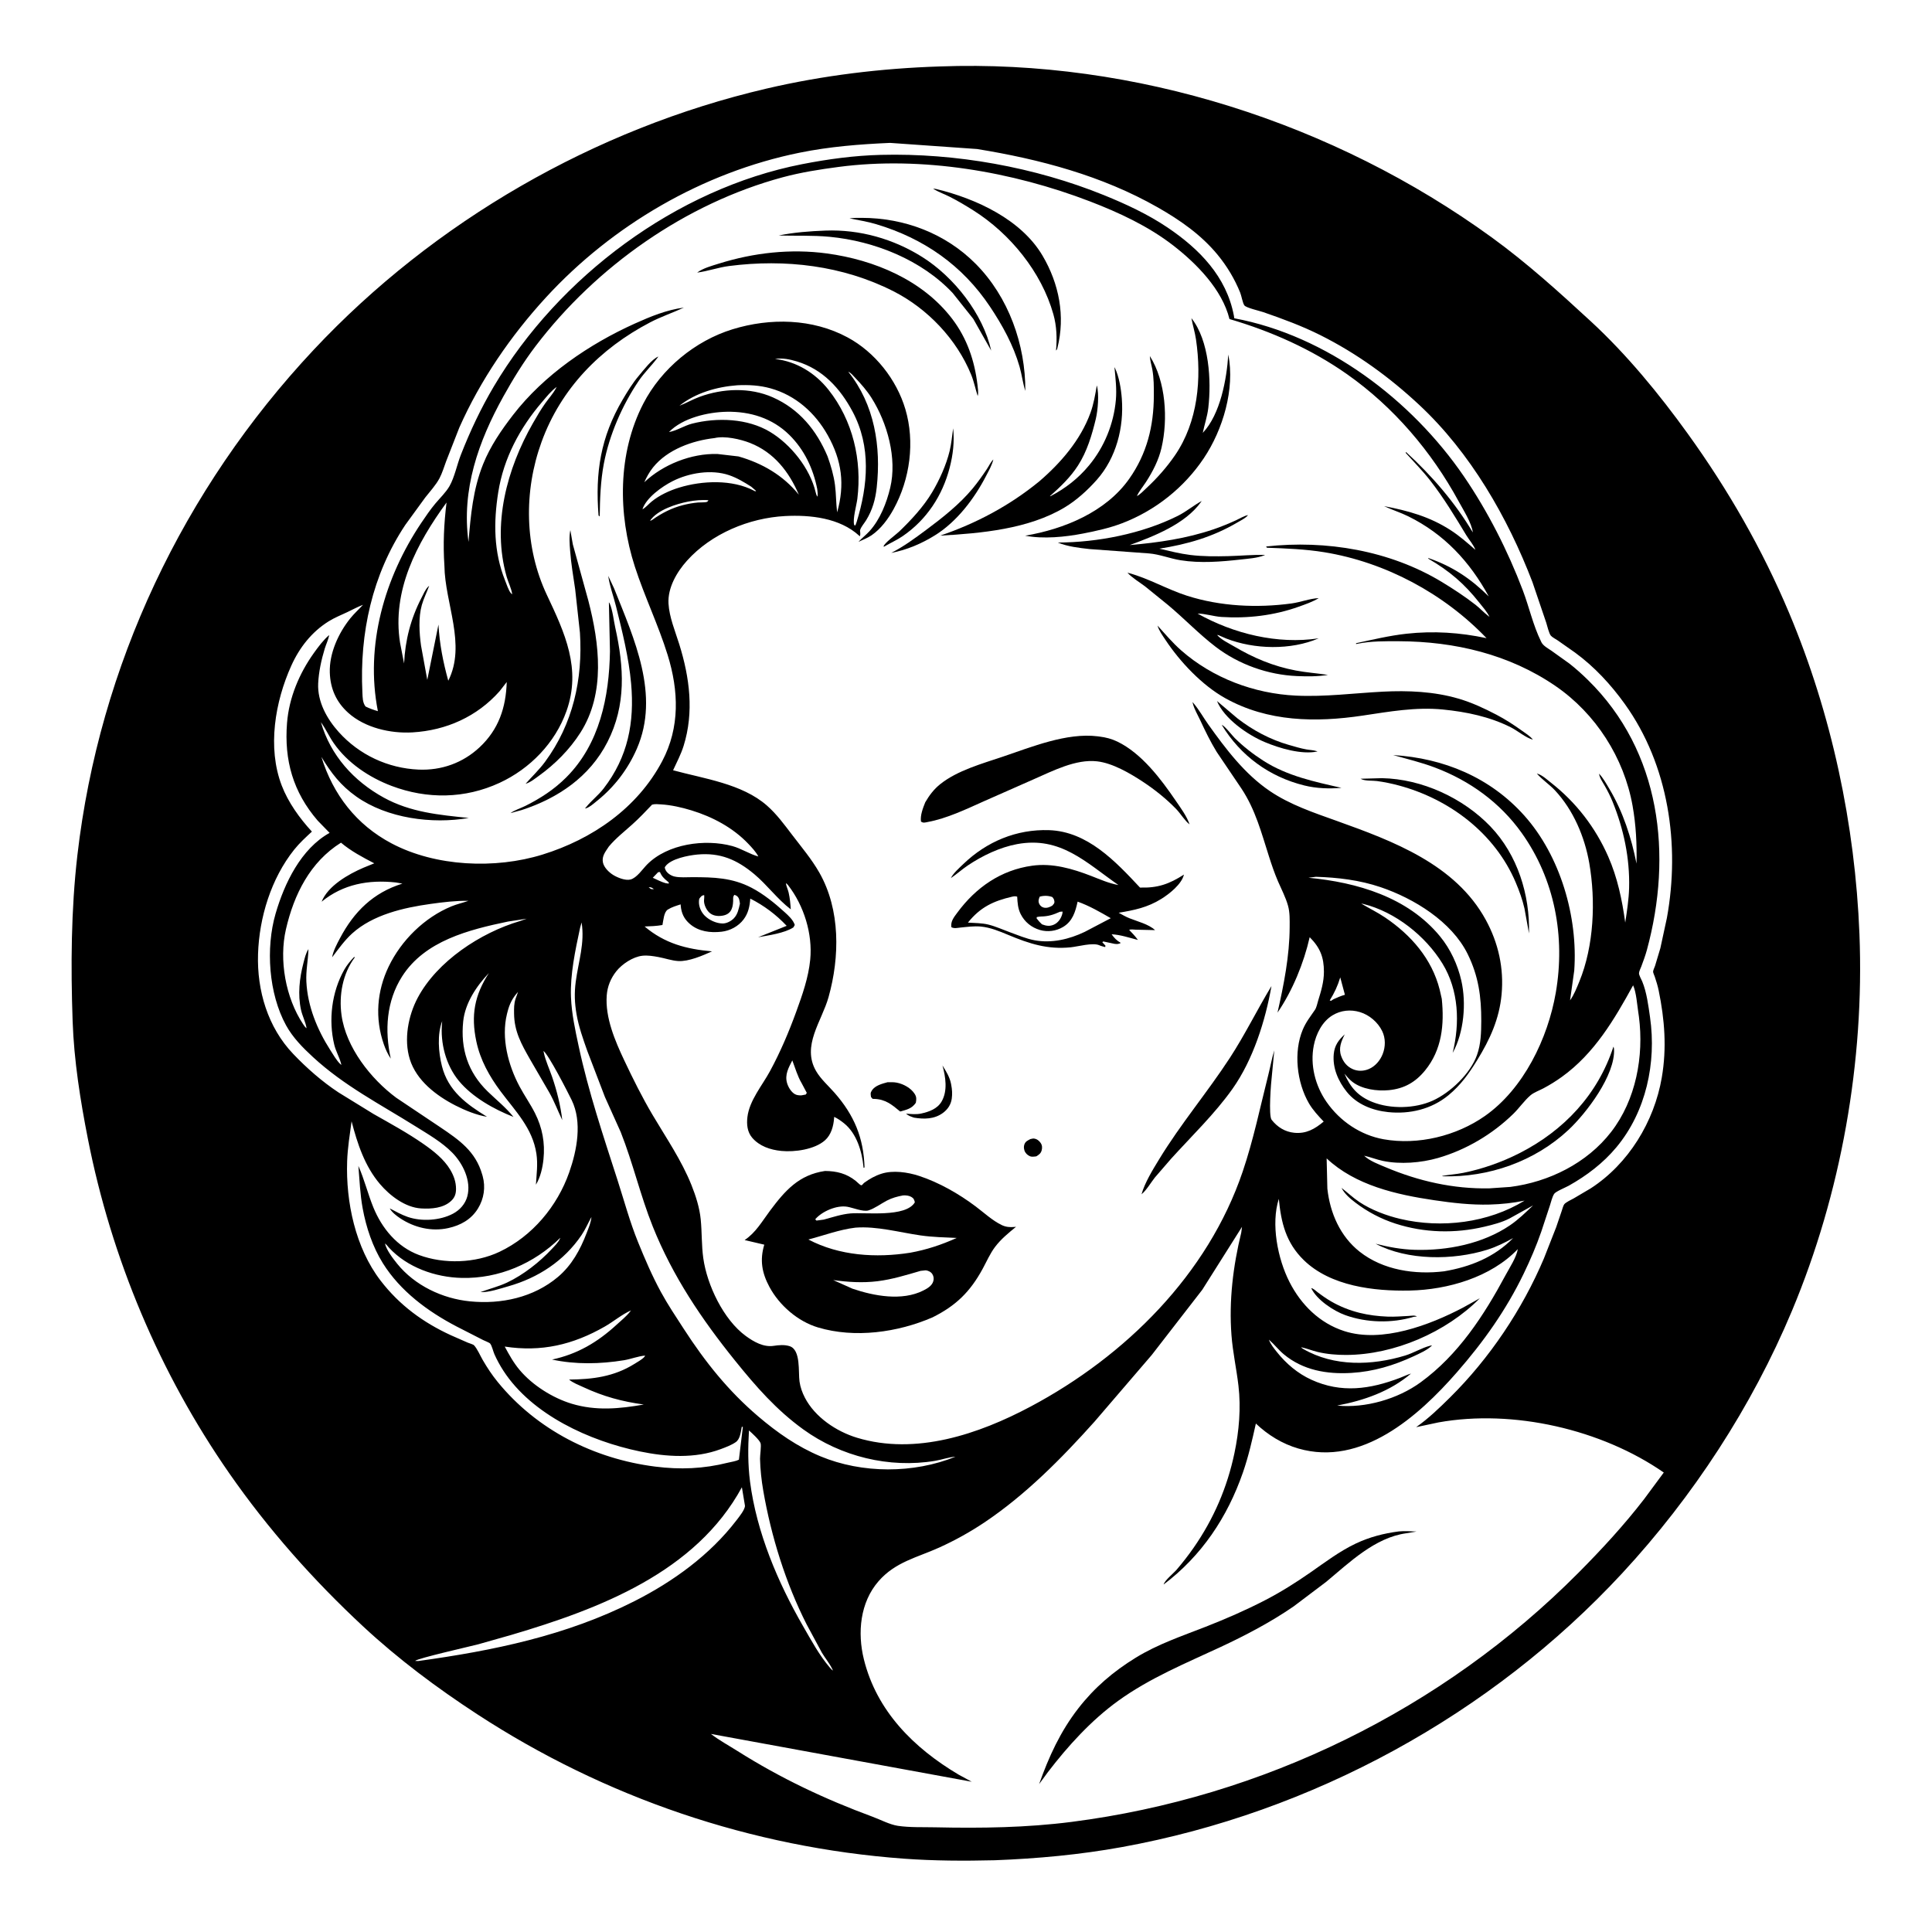 <svg version="1.1" xmlns="http://www.w3.org/2000/svg" style="display: block;" viewBox="0 0 2048 2048" width="1024" height="1024">
<path transform="translate(0,0)" fill="rgb(255,255,255)" d="M 0 0 L 0 2048 L 2048 2048 L 2048 0 L 0 0 z"/>
<path transform="translate(0,0)" fill="rgb(0,0,0)" d="M 1054.39 1971.94 C 1022.42 1972.71 990.08 1972.61 958.162 1970.27 C 796.594 1958.41 641.395 1905.57 505.873 1817.16 C 463.453 1789.49 422.08 1758.61 384.957 1724.09 C 332.189 1675.02 284.149 1620.89 242.977 1561.66 C 169.157 1455.48 118.089 1333.97 93.159 1207.18 C 85.116 1166.28 78.452 1124.27 76.993 1082.56 C 74.952 1024.19 75.32 964.505 82.039 906.5 C 105.316 705.525 194.261 518.361 332.359 370.975 C 460.054 234.691 630.499 136.409 812.323 93.958 C 872.479 79.913 934.212 72.443 995.892 70.45 C 1203.12 62.69 1414.09 130.209 1581.56 251.847 C 1618.63 278.769 1652.6 309.53 1686.24 340.548 C 1724.34 375.684 1758.79 417.659 1789.07 459.68 C 1831.89 519.092 1868.08 582.103 1896.52 649.683 C 1941.57 756.73 1966.53 874.211 1971.09 990.186 C 1976.4 1125.24 1951.78 1264.76 1899.57 1389.48 C 1857.01 1491.17 1794.62 1586.65 1719.8 1667.48 C 1580.51 1817.97 1390.86 1921.34 1189.26 1957.98 C 1144.84 1966.05 1099.47 1970.23 1054.39 1971.94 z M 724.96 326.083 C 713.103 331.545 700.703 335.692 689.106 341.758 C 636.152 369.456 594.639 411.859 574.052 468.5 C 555.056 520.767 555.86 580.124 579.745 630.72 C 598.771 671.021 616.429 708.885 600.5 753.746 C 588.496 787.553 561.818 814.923 529.583 829.839 C 492.871 846.826 452.704 847.336 415.05 833.084 C 391.346 824.112 368.414 808.793 353.811 787.817 C 348.831 780.665 345.334 772.551 340.168 765.56 C 350.324 800.725 374.971 828.004 406.824 845.513 C 435.165 861.093 465.513 863.846 496.937 867.071 C 458.066 873.795 410.398 867.566 377.665 844.356 C 361.052 832.577 351.094 819.545 340.675 802.322 C 353.071 842.352 377.819 874.307 415 893.994 C 461.766 918.756 524.908 921.41 575.042 905.895 C 627.869 889.546 675.631 856.656 701.959 806.859 C 720.904 771.028 719.467 732.2 707.765 694.395 C 697.943 662.66 683.229 632.322 672.977 600.67 C 654.939 544.974 654.669 480.54 681.957 427.783 C 701.045 390.88 736.798 361.283 776.5 349.056 C 816.412 336.765 861.241 337.584 898.504 357.669 C 927.47 373.281 950.373 402.254 959.729 433.765 C 970.025 468.44 964.664 507.973 947.3 539.611 C 941.579 550.036 933.815 560.619 923.883 567.436 C 919.784 570.25 914.573 572.23 910.061 574.34 C 913.701 570.304 918.054 567.066 921.702 563.059 C 932.914 550.744 939.842 533.053 943.665 517.045 C 951.112 485.865 940.645 448.388 923.861 421.815 C 918.874 413.919 912.844 407.092 906.426 400.356 C 904.226 398.047 902.144 395.305 899.162 394.045 L 898 393 L 897.005 392.173 L 898 393 L 899.162 394.045 C 927.115 428.836 934.104 473.449 929.346 516.767 C 927.944 529.533 924.856 540.558 918.098 551.549 C 916.359 554.377 912.838 558.493 911.881 561.5 C 911.203 563.63 912.714 565.359 911.426 568.5 L 910.781 567.891 C 890.18 548.98 858.892 545.624 832.172 547.038 C 794.086 549.054 754.027 565.709 728.301 594.284 C 717.42 606.369 707.709 623.058 708.637 639.755 C 709.44 654.194 715.796 669.3 720.072 683 C 731.06 718.214 735.846 754.937 724.625 790.754 C 721.785 799.819 717.432 807.926 713.5 816.51 C 746.277 825.463 786.566 830.743 812.966 853.914 C 823.372 863.048 831.394 874.107 839.74 885.034 C 849.632 897.985 860.479 910.854 868.549 925.033 C 890.987 964.461 890.215 1014.52 878.295 1057 C 871.063 1082.77 849.547 1108.61 865.093 1135.39 C 870.078 1143.99 878.332 1151.15 884.864 1158.63 C 905.543 1182.31 915.45 1206.15 916.448 1237.5 L 915.421 1238 L 915.35 1237.12 C 913.792 1220.6 908.11 1201.55 894.836 1190.83 C 891.623 1188.24 887.998 1185.66 884.262 1183.92 L 884.16 1185.4 C 883.52 1193.81 881.077 1202.96 874.5 1208.79 C 863.523 1218.52 842.367 1221.46 828.115 1220.03 C 816.638 1218.87 804.984 1215.05 797.281 1205.96 C 792.117 1199.86 791.378 1191.86 792.278 1184.21 C 794.358 1166.52 807.955 1150.74 816.22 1135.47 C 827.204 1115.19 836.141 1094.16 844.025 1072.5 C 850.532 1054.62 857.006 1036.32 858.867 1017.24 C 861.535 989.883 852.162 959.884 835.364 938.273 C 834.393 937.024 834.604 937.37 833.046 936.161 L 832.157 935.103 L 833.046 936.161 C 833.506 939.497 835.203 942.796 835.974 946.137 C 837.329 952.005 837.864 957.927 838.257 963.922 C 824.11 953.229 813.13 937.94 799.402 926.496 C 781.149 911.281 763.404 903.597 739.24 905.847 C 729.719 906.734 711.015 910.286 705.287 918.444 C 704.555 919.486 704.62 919.513 704.952 920.741 C 706.119 925.06 710.938 928.263 715.135 929.186 C 720.995 930.475 727.909 929.83 733.918 929.841 C 756.629 929.883 776.049 930.328 796.688 941.06 C 809.292 947.614 821.181 957.319 831.69 966.864 C 835.779 970.577 840.801 975.117 842.49 980.5 L 841.036 983.08 C 831.644 989.209 814.682 991.52 803.644 993.507 L 833.904 981.415 C 822.642 969.476 809.913 959.968 795.329 952.543 C 794.71 960.744 793.278 967.94 788.221 974.653 C 782.763 981.897 773.95 986.618 765 987.646 C 752.993 989.025 740.761 987.556 731.305 979.457 C 725.137 974.174 722.276 968.001 721.592 959.983 L 721.499 958.676 C 716.801 960.184 712.094 961.551 707.889 964.194 C 703.702 966.825 703.258 975.612 702.207 980.557 C 695.897 981.685 689.699 981.906 683.308 982.116 C 704.778 1000.22 727.615 1006.07 754.787 1008.49 C 744.679 1013.03 729.978 1019.43 718.95 1018.75 C 711.99 1018.33 704.766 1015.73 697.863 1014.48 C 692.345 1013.48 686.46 1012.49 680.855 1013.14 C 670.968 1014.27 659.48 1021.83 653.308 1029.59 C 647.393 1037.04 643.886 1045.66 643.166 1055.15 C 641.379 1078.69 652.052 1103.54 661.88 1124.33 C 671.095 1143.82 680.749 1163.25 691.733 1181.82 C 706.187 1206.26 722.426 1229.81 733.019 1256.31 C 737.579 1267.72 741.577 1280.29 742.79 1292.58 C 744.146 1306.32 743.596 1320.09 745.531 1333.83 C 749.523 1362.17 766.9 1398.92 790.588 1416.21 C 798.998 1422.35 809.362 1428.28 820.125 1426.65 C 825.621 1425.81 831.624 1425.28 837 1426.99 C 849.152 1430.86 846.065 1454.61 847.527 1464.52 C 848.426 1470.61 850.356 1476.04 853.165 1481.5 C 863.808 1502.19 886.568 1517.43 908.444 1524.06 C 970.769 1542.94 1037.51 1520.28 1092.6 1490.95 C 1192.96 1437.51 1280.38 1350.95 1317.32 1241.88 C 1328.7 1208.29 1335.85 1173.46 1344.53 1139.11 C 1346.67 1130.6 1348.24 1121.78 1350.79 1113.42 L 1348.21 1140.44 C 1347.32 1147.43 1344.52 1182.66 1347.98 1187.04 C 1354.05 1194.74 1362.1 1199.83 1372.01 1200.79 C 1384.73 1202.02 1393.79 1196.75 1403.17 1188.9 C 1397.53 1182.99 1391.64 1176.67 1387.52 1169.58 C 1374.66 1147.48 1371 1115.15 1381.01 1091.41 C 1384.46 1083.23 1389.03 1077.68 1393.89 1070.5 C 1395.66 1067.88 1396.4 1063.58 1397.36 1060.5 C 1400.47 1050.49 1403.39 1040.79 1403.41 1030.2 C 1403.44 1014.61 1399.33 1004.5 1388.32 993.449 C 1382.14 1020.73 1370.1 1050.29 1354.2 1073.43 C 1360.91 1043.91 1366.99 1013.15 1367.09 982.764 C 1367.11 975.211 1367.4 967.407 1365.35 960.071 C 1362.89 951.227 1358.35 942.648 1354.72 934.234 C 1351.02 925.64 1348.05 916.884 1345.21 907.984 C 1337.13 882.767 1330.87 858.413 1316.04 836 L 1289.74 797.079 C 1283.05 786.166 1277.61 774.888 1272.2 763.313 C 1269.6 757.746 1266.03 751.81 1264.5 745.879 L 1264.08 744.174 L 1265.28 745.557 C 1271.01 752.277 1275.66 760.691 1280.83 767.938 C 1299.33 793.883 1319.35 820.43 1346.05 838.529 C 1367.61 853.15 1392.66 861.458 1417 870.182 C 1476.64 891.558 1542.7 916.125 1574.94 975 C 1588.34 999.483 1594.35 1026.4 1591.74 1054.22 C 1589.31 1080.19 1579.39 1101.85 1565.9 1123.76 C 1557.13 1138.02 1548.51 1150.19 1535.47 1160.96 C 1517.53 1175.78 1494.42 1181.26 1471.53 1178.88 C 1454.94 1177.15 1438.35 1170.73 1427.65 1157.42 C 1418.55 1146.09 1412.41 1131.99 1413.84 1117.23 C 1414.72 1108.13 1418.97 1102.39 1425.49 1096.46 C 1421.76 1103.88 1418.7 1111.09 1421.72 1119.5 C 1423.95 1125.72 1427.78 1130.55 1433.89 1133.29 C 1439.36 1135.75 1445.53 1135.54 1451 1133.23 C 1457.76 1130.37 1462.94 1124.26 1465.63 1117.53 C 1468.75 1109.75 1468.88 1100.66 1465.18 1093.02 C 1460.6 1083.58 1451.53 1075.85 1441.53 1072.84 C 1431.73 1069.88 1421.33 1070.92 1412.5 1076.29 C 1401.49 1082.99 1395.05 1096.06 1392.65 1108.33 C 1388.6 1129.06 1394.22 1150.88 1406.18 1168.09 C 1420.36 1188.51 1442.2 1203.31 1466.72 1207.67 C 1503.24 1214.16 1543.87 1204.16 1574.04 1183.01 C 1615.07 1154.23 1640.81 1100.81 1649.2 1052.29 C 1659.43 993.065 1648.24 932.239 1613.04 882.932 C 1590.03 850.69 1558 827.56 1521.05 813.612 C 1506.5 808.12 1491.7 804.609 1476.77 800.401 C 1530.41 803.675 1579.57 824.026 1615.78 864.5 C 1654.04 907.256 1672.82 972.068 1668.76 1028.78 L 1664.33 1060.42 C 1668.65 1054.27 1671.36 1047.3 1674.2 1040.38 C 1689.68 1002.6 1691.63 954.911 1684.7 915 C 1679.86 887.093 1667.8 858.661 1648.31 837.792 C 1642.33 831.387 1634.72 826.536 1629.1 819.971 L 1630.57 820.437 C 1635.27 822.068 1640.29 826.705 1644.19 829.765 C 1670.69 850.527 1691.23 877.158 1704.78 908 C 1714.58 930.31 1719.55 953.959 1722.81 977.992 C 1724.66 965.847 1726.59 953.514 1726.92 941.218 C 1727.74 909.712 1721.17 878.748 1709.33 849.65 C 1706.95 843.804 1704.15 838.348 1701.03 832.867 C 1698.8 828.938 1695.68 824.636 1695.03 820.113 C 1699.44 824.673 1702.87 830.983 1706.11 836.424 C 1720.37 860.381 1729.45 888.205 1734.75 915.46 C 1735.27 894.899 1734.2 874.347 1730.58 854.063 C 1721.54 803.276 1691.5 756.397 1648.89 727.184 C 1599.87 693.572 1542.05 679.992 1483.2 679.734 C 1468.73 679.671 1453.61 679.515 1439.37 682.335 L 1437.5 682.724 L 1437.5 681.817 C 1455.28 678.023 1472.67 673.805 1490.81 671.792 C 1519.5 668.61 1547.62 670.473 1575.79 676.472 C 1530.5 629.157 1468.67 596.009 1403.93 585.404 C 1383.85 582.115 1363.3 581.367 1343 580.613 L 1342.12 579.293 C 1405.68 572.233 1473.29 583.558 1528.3 616.838 C 1540.45 624.193 1552.88 632.341 1564.08 641.082 C 1568.76 644.736 1572.77 649.166 1577.45 652.781 L 1578.89 653.879 L 1579.79 654.995 L 1578.89 653.879 C 1576.28 648.411 1571.9 643.625 1568.16 638.883 C 1552.21 618.65 1536.33 605.151 1514.17 592.263 L 1513.98 591.487 C 1539.76 600.423 1558.84 613.197 1578.16 632.233 C 1557.94 595.235 1530.89 566.111 1492.79 547.313 C 1484.46 543.2 1475.58 540.492 1467.18 536.516 C 1492.81 541.417 1515.62 547.691 1537.79 562.053 C 1547.34 568.237 1555.44 575.401 1563.94 582.856 L 1564.84 583.995 L 1563.94 582.856 C 1562.46 578.119 1557.17 572.066 1554.46 567.572 C 1542.38 547.597 1530.37 527.655 1515.98 509.237 C 1507.98 499 1498.74 489.652 1490.04 480 L 1490.5 479.194 C 1518.05 504.535 1542.03 532.198 1561.27 564.405 C 1560.02 554.361 1551.1 540.427 1546.25 531.508 C 1517.54 478.668 1477.28 431.385 1427.97 396.706 C 1390.1 370.073 1347.6 351.23 1303.29 338.197 C 1295.58 306.834 1268.2 279.184 1243.54 260.107 C 1217.3 239.803 1186.23 225.336 1155.4 213.489 C 1073.07 181.856 977.126 165.35 889.094 176.933 C 869.078 179.566 849.183 182.671 829.664 187.931 C 726.824 215.643 632.055 282.405 567.778 366.858 C 554.976 383.677 543.818 401.849 533.566 420.312 C 507.056 468.057 489.042 519.113 496.639 574.432 C 498.933 546.184 501.447 518.607 512.127 492 C 519.768 472.962 531.378 456.027 543.848 439.875 C 576.66 397.373 624.568 364.795 673.016 342.956 C 689.527 335.513 706.867 328.394 724.96 326.083 z M 542.953 630 C 542.196 623.948 538.776 617.345 537.078 611.386 C 521.331 556.097 537.209 497.071 565 448.469 C 569.04 441.403 573.272 434.192 577.972 427.539 C 581.602 422.399 586.188 417.369 589.178 411.871 L 590.089 410.153 L 590.995 409.208 L 590.089 410.153 C 584.052 414.507 579.322 420.646 574.501 426.271 C 551.03 453.661 533.882 485.785 528.174 521.703 C 523.109 553.583 523.242 584.961 535.413 615.34 C 536.913 619.085 539.052 625.849 541.603 628.845 L 542.953 630 L 543.896 631.995 L 542.953 630 z M 708.05 458.876 L 709.143 457.991 C 717.056 456.696 725.533 451.118 733.731 449.045 C 760.255 442.336 792.356 443.46 816.19 457.758 C 838.241 470.986 858.628 496.47 864.613 521.758 C 865.042 523.569 865.442 524.874 866.431 526.5 C 867.186 524.157 866.484 520.849 866.307 518.373 C 861.993 496.678 852.619 476.665 836.678 460.974 C 818.735 443.313 795.324 436.068 770.509 436.491 C 750.447 436.832 723.638 443.011 709.143 457.991 L 708.05 458.876 z M 680.049 540.995 L 681.016 539.896 C 684.33 538.191 687.758 534.129 690.724 531.705 C 699.028 524.917 709.704 520.013 719.904 516.88 C 744.309 509.383 776.439 508.004 799.578 520.317 L 800.5 520.817 L 801.5 520.38 L 796.366 515.94 C 788.931 511.194 781.229 506.538 772.834 503.69 C 754.028 497.308 730.375 501.238 712.931 510.078 C 701.848 515.694 684.992 527.572 681.016 539.896 L 680.049 540.995 z M 688.005 552.951 L 689.054 552.012 C 690.936 551.499 690.317 551.851 691.785 550.811 C 701.672 543.802 712.315 538.391 724.11 535.41 C 729.338 534.089 734.619 533.141 739.995 532.662 C 742.429 532.446 747.36 532.776 749.469 531.982 C 750.181 531.714 750.486 530.849 750.995 530.282 C 744.441 529.641 736.282 530.408 729.831 531.646 C 716.972 534.115 696.827 540.448 689.054 552.012 L 688.005 552.951 z M 454.936 621.025 C 452.462 627.817 449.107 634.398 447.147 641.351 C 443.445 654.482 444.452 671.082 446.316 684.421 L 452.939 720.697 L 464.783 662.059 C 465.945 682.747 469.684 701.683 475.188 721.608 C 494.491 683.23 471.625 639.764 471.096 599.746 C 469.554 576.941 470.576 555.333 473.345 532.689 C 441.796 575.96 415.28 626.055 424.092 681.465 L 428.348 703.307 C 429.461 678.763 435.413 655.785 446.678 633.955 C 448.647 630.138 450.949 624.678 454.078 621.7 L 454.936 621.025 z M 348.936 673.164 C 348.182 677.829 345.702 682.816 344.291 687.428 C 340.707 699.138 337.847 712.236 337.28 724.5 C 336.384 743.87 346.601 762.144 359.136 776.061 C 380.905 800.229 411.252 814.374 443.638 815.802 C 467.833 816.868 490.615 808.787 508.403 792.139 C 528.591 773.245 536.325 750.141 537.156 722.978 L 529.55 732.763 C 505.721 759.621 473.033 774.254 437.312 776.359 C 414.044 777.73 386.89 771.561 369.184 755.656 C 356.425 744.195 350.173 730.029 349.609 713 C 348.934 692.586 358.694 671.273 371.251 655.576 C 375.368 650.43 380.369 645.977 384.82 641.115 L 385.894 640.225 L 384.82 641.115 C 379.036 643.316 373.594 646.318 368 648.953 C 361.393 652.065 354.555 654.79 348.343 658.672 C 330.351 669.914 317.451 686.47 308.801 705.618 C 291.571 743.759 283.205 792.564 298.652 832.724 C 305.572 850.715 317.647 867.426 330.624 881.534 C 324.063 887.625 317.422 893.664 311.826 900.68 C 287.382 931.328 274.754 972.556 273.528 1011.42 C 272.31 1050 283.89 1089.01 310.803 1117.2 C 325.201 1132.28 341.375 1146.49 358.77 1157.98 L 396 1180.9 C 413.943 1191.08 431.962 1200.88 448.921 1212.69 C 459.432 1220.01 470.609 1228.75 477.247 1239.91 C 481.017 1246.24 483.402 1252.85 483.403 1260.29 C 483.404 1265.46 482.106 1269.38 478.279 1272.98 C 470.026 1280.76 457.164 1281.63 446.439 1281 C 429.59 1280.01 413.259 1267.46 402.766 1255.12 C 386.598 1236.11 378.883 1212.36 372.678 1188.64 C 370.813 1202.69 368.464 1216.82 367.985 1231 C 366.528 1274.12 376.687 1322.63 403.38 1357.43 C 423.282 1383.37 448.381 1401.82 477.936 1415.39 L 495.826 1423.25 C 497.12 1423.8 501.57 1425.11 502.429 1426.01 C 505.954 1429.72 509.125 1437.22 511.746 1441.71 C 516.564 1449.97 521.532 1457.51 527.578 1464.93 C 569.017 1515.78 629.728 1546.41 694.425 1554.64 C 720.973 1558.02 745.718 1557.02 771.676 1550.5 C 775.39 1549.57 779.873 1549.05 783.272 1547.34 L 787.473 1512.5 L 786.323 1512.5 C 785.21 1517.87 784.693 1525.48 779.867 1528.77 C 775.139 1531.99 769.347 1534.13 764 1536.13 C 736.637 1546.36 706.252 1544.4 678.111 1538.54 C 625.152 1527.51 564.072 1499.93 533.614 1453.03 C 530.09 1447.61 526.829 1441.63 524.182 1435.73 C 522.798 1432.65 521.487 1426.56 519.571 1424.22 C 518.74 1423.21 513.664 1421.27 512.145 1420.51 L 483.966 1406.1 C 453.499 1390.21 424.32 1368.64 405.862 1339.08 C 394.972 1321.64 388.108 1301 384.436 1280.86 C 381.726 1266 381.136 1250.96 379.897 1235.94 C 386.168 1249.94 389.874 1265.38 395.682 1279.67 C 404.784 1302.07 420.993 1321.77 444.156 1330.36 C 470.634 1340.18 503.838 1339.14 529.5 1326.96 C 564.173 1310.51 590.74 1278.77 603.388 1242.75 C 611.638 1219.25 617.364 1189.53 605.999 1166.13 C 602.093 1158.09 581.598 1118 576.096 1114.05 L 575.25 1113.01 L 576.096 1114.05 L 576.479 1115.92 C 578.329 1124.48 582.406 1133.22 585.27 1141.55 C 590.327 1156.24 594.226 1171.94 596.041 1187.4 C 591.336 1177.59 587.664 1167.65 582.277 1158.12 L 561.792 1122.81 C 552.693 1106.83 545.144 1093.36 544.931 1074.48 C 544.868 1068.93 544.774 1063.94 546.568 1058.63 L 547.646 1055.63 L 549.136 1051.47 C 543.103 1058.11 540.074 1064.26 537.888 1073 L 537.405 1074.86 C 531.131 1100.41 538.695 1129.17 550.798 1151.79 C 555.914 1161.36 562.211 1170.29 567.093 1179.95 C 574.926 1195.46 577.904 1211.52 576.105 1228.8 C 575.159 1237.88 572.882 1247.97 568.095 1255.81 C 568.763 1244.65 570.292 1234.16 568.61 1222.97 C 564.529 1195.81 546.342 1177.89 530.709 1156.94 C 518.747 1140.9 509.144 1123.74 504.952 1104.02 C 499.034 1076.18 503.033 1055.01 518.247 1031.49 C 505.13 1045.19 493.005 1063.32 491.006 1082.76 C 488.038 1111.62 495.929 1136.57 516.976 1157.01 C 526.154 1165.93 536.271 1173.98 544.311 1183.98 C 523.709 1175.94 500.633 1163.02 486.394 1145.75 C 472.561 1128.97 466.601 1105.67 468.581 1084.23 L 468.759 1082.4 C 463.296 1096.56 464.808 1115.59 468.441 1130.03 C 475.07 1156.38 494.421 1170.42 516.266 1183.84 C 505.296 1182.1 492.883 1177 483 1171.96 C 462.671 1161.6 441.401 1145.48 434.391 1122.74 C 427.955 1101.86 432.67 1076.78 442.763 1057.75 C 463.35 1018.94 509.523 988.639 551.165 976.364 L 558.347 973.859 L 538.32 976.921 C 497.037 985.577 450.362 997.197 426.228 1035.09 C 409.528 1061.31 407.634 1092.46 414.238 1122.19 C 410.996 1117.33 408.776 1112.47 406.854 1106.96 C 397.275 1079.47 399.469 1050.63 412.032 1024.54 C 425.393 996.795 449.877 972.605 478.562 960.768 C 484.353 958.378 490.638 957.004 496.558 954.91 C 483.201 954.688 469.551 956.36 456.339 958.205 C 427.664 962.21 395.29 969.621 373.25 989.554 C 365.358 996.692 358.474 1006.3 352.082 1014.78 C 353.098 1008.25 357.256 1000.49 360.342 994.643 C 375.257 966.379 395.668 946.252 426.557 936.662 L 419.5 935.431 C 390.6 932.332 363.673 937.259 340.929 955.84 C 347.692 938.909 369.413 926.628 385.36 919.792 L 396.737 915.162 C 384.359 908.708 372.196 902.322 361.462 893.275 C 328.733 913.741 311.601 948.181 303.104 985.077 C 295.592 1017.69 302.7 1057.68 321.329 1085.71 C 322.305 1087.18 323.492 1088.99 324.968 1089.97 L 325.872 1091.78 L 324.968 1089.97 C 324.037 1083.56 320.51 1076.99 319.087 1070.5 C 315.516 1054.21 317.439 1036.92 321.629 1020.96 C 322.938 1015.97 324.103 1010.48 326.956 1006.13 L 326.933 1007.02 C 326.528 1018.4 324.178 1028.96 324.755 1040.62 C 326.039 1066.54 336.183 1091.33 350.053 1113.01 C 353.045 1117.69 356.599 1123.91 360.547 1127.78 L 361.892 1128.86 L 362.77 1129.96 L 361.892 1128.86 L 361.43 1127.06 C 359.617 1120.29 355.946 1114.22 354.297 1107.33 C 348.047 1081.19 351.609 1051.66 364.833 1028.12 C 367.728 1022.97 371.421 1018.54 375.5 1014.28 L 376.02 1015 C 363.245 1032.12 359.115 1055.01 362.032 1076.07 C 366.779 1110.33 393.019 1143.61 420.023 1163.66 L 466.555 1194.81 C 486.778 1208.46 504.083 1220.38 511.139 1245 L 511.641 1246.71 C 514.876 1258.45 513.026 1270.71 506.664 1281.07 C 499.498 1292.74 488.209 1298.94 475.154 1301.83 C 457.477 1305.76 439.083 1301.31 424.157 1291.4 C 420.221 1288.79 415.414 1285.08 413.144 1280.94 C 419.434 1284.19 425.53 1287.69 432.252 1290 C 446.91 1295.05 466.38 1293.86 480.162 1286.57 C 487.479 1282.7 493.271 1276.18 495.409 1268.1 C 499.74 1251.73 490.705 1233.36 479.399 1221.85 C 468.389 1210.65 453.662 1202.23 440.414 1193.93 C 402.791 1170.37 364.807 1150.99 331.818 1120.59 C 321.019 1110.64 310.378 1099.89 303.26 1086.93 C 284.803 1053.34 281.498 1005.08 292.15 968.455 C 301.492 936.328 319.085 899.688 349.399 882.881 L 336.789 869.926 C 310.638 839.583 301.139 805.9 304.262 766.348 C 306.364 739.73 317.161 714.02 332.586 692.4 C 337.352 685.721 342.698 678.524 348.936 673.164 z M 803.881 907.901 L 804.831 908.832 L 803.881 907.901 C 801.158 902.819 797.059 898.474 793.099 894.322 C 776.901 877.339 755.315 865.884 733 859.041 C 722.676 855.875 711.377 853.303 700.602 852.678 C 697.556 852.501 694.162 852.084 691.209 852.976 C 684.41 860.118 677.543 867.386 670.19 873.967 C 661.701 881.565 652.804 888.546 645.427 897.31 C 641.878 902.744 637.723 907.537 639.155 914.345 C 640.268 919.631 645.643 924.843 650.087 927.544 C 654.709 930.353 662.792 933.684 668.305 932.327 C 674.981 930.685 681.234 921.186 685.855 916.5 C 707.678 894.366 747.397 889.067 776.124 896.816 C 785.835 899.436 794.563 905.413 803.881 907.901 z M 1444 1224 L 1446.03 1225.09 C 1451.79 1230.67 1461.53 1234.23 1468.87 1237.33 C 1503.87 1252.09 1540.56 1260.42 1578.73 1259.71 L 1601 1258.18 C 1642.03 1252.91 1682.26 1233.01 1707.88 1199.91 C 1734.17 1165.95 1742.74 1119.66 1737.32 1077.72 L 1736.71 1073.53 C 1735.43 1065.35 1734.59 1051.96 1731.16 1044.47 C 1711.16 1080.9 1690.12 1116.62 1655.82 1141.4 C 1649.51 1145.95 1642.95 1150.03 1636.08 1153.68 C 1632.01 1155.85 1625.98 1158.03 1622.5 1160.98 C 1615.88 1166.6 1610.52 1174.53 1604.21 1180.69 C 1582.11 1202.3 1554.15 1218.9 1524.4 1227.49 C 1506.42 1232.68 1484.32 1234.45 1465.94 1230.61 C 1459.13 1229.19 1452.73 1226.56 1446.03 1225.09 L 1444 1224 L 1443.01 1223.24 L 1444 1224 z M 1530.78 1347.64 C 1558.48 1342.96 1584.04 1332.78 1603.98 1312.41 C 1595.11 1317.28 1586.25 1321.74 1576.57 1324.77 C 1540.43 1336.07 1492.13 1336.41 1458.19 1318.41 C 1472.05 1321.95 1485.44 1324.44 1499.77 1324.86 C 1534.28 1325.86 1571.7 1318.51 1600.6 1298.91 C 1609.57 1292.82 1617.28 1285.24 1625.11 1277.79 L 1600.08 1291.67 C 1591.91 1295.85 1582.5 1298.24 1573.62 1300.34 C 1542.33 1307.75 1509.76 1306.96 1479.1 1297.03 C 1463.9 1292.1 1449.67 1284.61 1436.94 1274.93 C 1431.3 1270.65 1425.31 1265.57 1422.04 1259.19 C 1428.45 1264.11 1434.12 1269.6 1440.89 1274.12 C 1453.57 1282.59 1469.64 1288.63 1484.44 1292.11 C 1528.03 1302.37 1577.66 1296.35 1616.12 1272.7 C 1603.82 1275.29 1591.67 1276.52 1579.13 1276.88 C 1559.51 1277.43 1539.79 1275.16 1520.41 1272.29 C 1480.34 1266.37 1436.71 1256.58 1406.29 1227.94 L 1407.06 1260 C 1409.86 1285.72 1420.59 1310.49 1441.24 1326.81 C 1466.13 1346.49 1500.13 1351.39 1530.78 1347.64 z M 408.083 1318.13 C 409.673 1325.14 416.483 1333.97 420.973 1339.54 C 439.633 1362.7 469.028 1376.61 498.225 1379.49 C 531.361 1382.77 565.574 1375.36 591.34 1353.71 C 606.121 1341.28 615.137 1324.69 621.913 1306.92 C 624.025 1301.38 626.435 1296.06 626.948 1290.09 L 627.751 1289.01 L 626.948 1290.09 C 623.385 1296.48 620.627 1303.08 616.506 1309.18 C 597.936 1336.68 570.336 1354.62 538.781 1363.54 C 530.505 1365.88 517.887 1370.22 509.342 1369.69 C 518.657 1366.2 528.482 1363.81 537.481 1359.57 C 554.769 1351.43 572.098 1337.81 585.059 1323.86 C 588.05 1320.64 591.903 1316.94 593.666 1312.86 L 593.904 1312.15 L 594.945 1310.96 L 595.995 1309.14 L 594.945 1310.96 L 593.904 1312.15 C 566.115 1339.44 528.848 1355.55 489.5 1354.65 C 461.432 1354.02 431.768 1343.56 412.383 1322.64 C 411.078 1321.23 409.638 1319.17 408.083 1318.13 L 407.228 1317.01 L 408.083 1318.13 z M 1495.78 1456.02 C 1473.32 1475.06 1445.87 1484.56 1417.44 1489.96 C 1447.27 1492.98 1481.74 1482.95 1505.93 1465.32 C 1545.92 1436.18 1572.96 1394.54 1596 1351.65 C 1600.23 1343.77 1607.53 1332.8 1608.93 1324.12 L 1609.76 1323.01 L 1608.93 1324.12 C 1580.39 1353.98 1534.72 1367.2 1494.36 1368.04 C 1456.51 1368.83 1410.43 1363.46 1382.03 1335.74 C 1363.23 1317.39 1358.01 1296.2 1355.6 1270.84 C 1347.07 1297.39 1354.37 1334.37 1366.9 1358.96 C 1379.19 1383.09 1398.84 1402.61 1425 1411.03 C 1464.98 1423.9 1515.56 1404.65 1550.84 1386.13 L 1568.71 1376.2 C 1532.98 1412.26 1477.99 1436.12 1427.12 1436.3 C 1417.02 1436.33 1406.76 1435.5 1396.91 1433.17 C 1390.92 1431.76 1385.13 1429.33 1379.14 1428.09 L 1378.01 1427.24 L 1379.14 1428.09 C 1380.49 1429.36 1380.09 1429.14 1381.46 1429.94 C 1414.13 1448.9 1454.27 1447.61 1489.5 1436.94 C 1498.59 1434.19 1507.21 1428.67 1516.2 1426.48 L 1517.98 1426.07 L 1517.07 1427.13 C 1512.36 1431.4 1504.38 1434.97 1498.64 1437.63 C 1477.39 1447.49 1455.94 1453.96 1432.5 1455.35 C 1406.56 1456.89 1381.21 1452.57 1360.73 1435.48 C 1355.33 1430.97 1351.02 1425.31 1345.72 1420.67 L 1345.1 1420.14 L 1344.13 1419.01 L 1345.1 1420.14 C 1346.97 1425.08 1350.24 1429.04 1353.5 1433.15 C 1363.37 1445.55 1375.64 1455.97 1390.12 1462.58 C 1421.87 1477.08 1452.21 1472.67 1483.84 1460.67 C 1487.88 1459.14 1491.6 1457.23 1495.78 1456.02 z M 683.94 1437 C 676.82 1437.45 668.718 1440.72 661.452 1441.9 C 636.338 1445.97 610.202 1446.58 585.211 1441.19 C 612.13 1435.43 633.471 1422.79 653.74 1404.16 C 658.386 1399.89 663.873 1395.48 667.776 1390.52 L 668.875 1389.08 L 669.995 1388.11 L 668.875 1389.08 C 659.204 1393.36 650.322 1400.94 641.063 1406.23 C 607.261 1425.58 573.755 1433.37 535.033 1427.42 C 539.687 1436.12 544.454 1444.65 550.83 1452.23 C 564.434 1468.41 585.816 1481.89 606 1488 C 631.574 1495.74 656.584 1493.43 682.427 1488.85 C 659.438 1485.73 639.634 1480.32 618.485 1470.5 C 613.68 1468.27 607.217 1465.85 603.236 1462.39 C 628.167 1462.18 650.743 1459.36 672.398 1445.87 C 675.568 1443.89 680.517 1441.17 682.965 1438.46 L 683.94 1437 L 684.995 1436.23 L 683.94 1437 z M 614.875 983.707 C 609.89 1007.09 604.298 1032.88 605.256 1056.88 C 605.963 1074.61 609.733 1091.8 613.434 1109.09 C 623.746 1157.27 639.563 1204.3 654.656 1251.14 C 661.712 1273.04 667.565 1294.99 676.229 1316.37 C 683.517 1334.34 691.274 1352.45 700.55 1369.49 C 707.875 1382.95 716.451 1395.73 724.776 1408.59 C 747.515 1443.7 771.913 1474.33 803.819 1501.5 C 823.917 1518.61 845.253 1533.55 869.737 1543.76 C 913.806 1562.13 968.51 1562.2 1012.85 1544.15 L 1015 1543.16 L 1012.85 1544.15 C 1005.64 1544.67 998.32 1547.37 991.149 1548.56 C 942.659 1556.65 891.356 1544 851.603 1515.28 C 822.939 1494.58 801.349 1469.8 779.311 1442.48 C 743.814 1398.47 713.095 1352.92 691.952 1300.14 C 678.871 1267.49 671.009 1232.95 658.012 1200.12 L 641.249 1162.85 L 622.636 1114.24 C 618.147 1101.57 613.468 1088.47 611.169 1075.19 C 609.095 1063.2 608.709 1052.67 610.314 1040.58 C 613.137 1019.31 620.082 999.574 616.5 977.829 L 614.875 983.707 z M 883.005 1770.88 L 884 1772 L 884.908 1773.09 L 885.763 1773.99 L 884.908 1773.09 L 884 1772 L 883.005 1770.88 L 882.22 1769.21 C 879.328 1763.19 874.719 1757.74 871.266 1751.98 L 855.12 1722 C 832.94 1678.44 817.439 1628.5 809.118 1580.36 C 807.175 1569.11 805.932 1557.82 805.663 1546.4 C 805.579 1542.84 807.232 1532.45 806.178 1529.7 C 804.83 1526.18 796.994 1519.02 793.928 1516.35 C 792.861 1534.48 792.73 1552.49 795.063 1570.56 C 802.004 1624.32 824.535 1677.44 851.441 1724.06 C 859.962 1738.82 868.585 1754.81 879.691 1767.75 C 880.729 1768.96 881.652 1770.04 883.005 1770.88 z M 943.535 151.472 C 911.074 152.892 879.526 155.39 847.577 161.871 C 745.156 182.647 649.151 238.546 578.603 315.434 C 541.324 356.061 509.292 402.87 486.88 453.293 L 472.929 489 C 470.716 494.885 468.798 501.487 465.858 507.023 C 462.059 514.176 455.842 520.935 450.804 527.343 L 429.693 556.352 C 394.511 609.238 381.07 671.279 384.155 734.165 C 384.411 739.375 384.306 744.706 387.5 748.933 C 391.836 751.035 395.952 752.517 400.57 753.864 C 386.851 684.055 407.614 612.348 446.616 554.221 C 451.308 547.228 456.08 540.255 461.481 533.785 C 466.364 527.935 472.752 521.862 476.5 515.291 C 481.792 506.014 484.472 492.491 488.437 482.356 C 498.278 457.198 509.73 432.839 523.51 409.587 C 592.391 293.363 716.841 200.151 850.138 174.055 C 877.735 168.652 905.565 164.887 933.71 164.166 C 1013.16 162.13 1096.87 177.112 1170.44 206.948 C 1193.49 216.296 1216.86 227.167 1237.53 241.094 C 1271.43 263.936 1300.03 293.136 1307.93 334.424 L 1308.39 337.394 C 1406.24 355.616 1496.25 423.79 1551.77 504.951 C 1576.96 541.778 1598.41 583.973 1614.23 625.737 C 1620.93 643.42 1625.15 662.871 1633.5 679.832 L 1634.01 680.912 C 1635.98 684.68 1641.07 687.395 1644.5 689.736 L 1663.6 703.401 C 1670.49 708.797 1676.98 714.629 1683.22 720.75 C 1760.74 796.732 1773.16 906.288 1745.77 1007.03 C 1744.15 1012.96 1742.03 1018.66 1739.89 1024.41 C 1739.16 1026.37 1737.55 1029.43 1737.42 1031.5 C 1737.28 1033.72 1739.89 1038.14 1740.78 1040.26 C 1745.59 1051.8 1747.35 1066.09 1749.12 1078.44 C 1756 1126.5 1744.95 1178.4 1713.42 1216.19 C 1699.37 1233.03 1682.06 1246.16 1663 1256.87 C 1659.87 1258.63 1649.04 1263.05 1647.47 1265.55 C 1645.29 1269.03 1644.27 1273.95 1642.97 1277.87 L 1633.79 1305.67 C 1628.51 1320.89 1622.23 1335.5 1615.24 1350 C 1596.59 1388.64 1572.57 1422.45 1544.42 1454.65 C 1503.64 1501.32 1443.42 1554.95 1376.28 1535.48 C 1359.26 1530.54 1344.06 1521.17 1331.27 1509.02 C 1327.4 1526.49 1323.42 1544 1317.54 1560.93 C 1301.1 1608.28 1273.8 1649.29 1233.5 1679.62 C 1234.7 1675.16 1244.02 1667.76 1247.4 1663.8 C 1253.69 1656.44 1259.71 1648.7 1265.24 1640.75 C 1286.51 1610.22 1300.94 1576.69 1308.57 1540.31 C 1313.46 1517.01 1315.59 1492.59 1312.81 1468.87 C 1310.72 1450.97 1306.79 1433.47 1305.42 1415.44 C 1302.63 1378.81 1307.1 1342.13 1315.79 1306.56 L 1316.58 1300.5 L 1274.5 1367.15 L 1220.86 1436.38 L 1160.25 1506.99 C 1125.31 1546 1087.02 1584.75 1043.3 1613.99 C 1028.1 1624.15 1012.29 1632.9 995.647 1640.45 C 972.114 1651.11 949.177 1655.61 931.272 1676.18 C 911.635 1698.75 908.784 1730.84 915.763 1759.02 C 929.359 1813.92 968.737 1852.99 1016 1881.08 L 1030.05 1888.72 L 753.611 1838.04 C 762.183 1844.68 772.399 1850.23 781.591 1856.04 C 827.364 1884.97 874.259 1907.1 924.979 1925.83 C 933.173 1928.86 943.201 1934.15 951.673 1935.44 C 964.276 1937.35 978.956 1936.74 991.76 1937.03 C 1039.83 1938.09 1088.2 1937.41 1135.95 1931.28 C 1338.45 1905.32 1529.16 1812.2 1673.18 1667.25 C 1697.72 1642.56 1721.6 1616.68 1742.86 1589.09 L 1763.68 1560.94 C 1697.84 1515.23 1604.09 1493.57 1524.84 1507.81 L 1501.17 1512.85 C 1514.33 1503.58 1525.61 1492.71 1537.02 1481.42 C 1578.95 1439.95 1613.66 1388.22 1636.63 1333.97 L 1649.65 1300.79 L 1655.52 1283.51 C 1656.14 1281.77 1657.06 1278.03 1658.13 1276.62 C 1659.75 1274.48 1665.76 1271.66 1668.21 1270.34 L 1686.26 1259.69 C 1726.3 1233.72 1753.5 1189.07 1761.56 1142.27 C 1766.93 1111.06 1764.61 1080.78 1758.25 1049.92 C 1757.23 1044.97 1755.74 1040.21 1754.15 1035.41 C 1753.75 1034.19 1752.31 1031.19 1752.34 1030 C 1752.36 1028.53 1753.91 1025.38 1754.4 1023.91 L 1760.05 1005.11 L 1766.99 973 C 1781.06 895.594 1768.91 811.115 1722.35 746.23 C 1707.57 725.632 1690.13 706.778 1669.62 691.768 L 1651.41 678.983 C 1649.4 677.594 1645.55 675.632 1644.01 673.882 C 1641.99 671.587 1640.06 663.15 1639.06 660.046 L 1624.45 617.031 C 1598.13 548.331 1558.61 479.739 1504.5 429.261 C 1472.91 399.793 1438.31 374.637 1399.6 355.255 C 1380.2 345.54 1359.56 337.928 1339.06 330.857 C 1335.24 329.539 1320.97 326.328 1319.06 323.697 C 1317.28 321.254 1315.97 313.412 1314.63 310.138 C 1308.68 295.531 1300.75 282.273 1290.73 270.088 C 1273.25 248.835 1250.84 233.251 1227.09 219.743 C 1168.18 186.23 1102.24 168.773 1035.78 157.97 L 943.535 151.472 z M 821.51 380.5 C 844.322 383.125 864.164 395.378 878.299 413.239 C 904.077 445.81 913.836 487.75 908.832 528.679 C 907.972 535.711 903.653 550.171 905.5 556.629 L 906.754 556.995 L 908.075 553.339 C 920.089 514.446 923.61 473.408 903.707 436.181 C 890.567 411.605 872.159 391.466 844.812 383.167 C 837.224 380.865 829.467 379.284 821.51 380.5 z M 781.514 408.401 C 759.858 410.038 737.416 416.411 720.211 430.11 C 727.478 427.3 734.239 423.352 741.542 420.672 C 766.182 411.626 794.916 410.435 819.221 421.2 C 847.213 433.598 865.555 456.035 877.231 483.741 C 880.803 493.731 883.756 503.699 885.139 514.253 C 886.395 523.831 886.162 533.552 887.407 543.11 C 895.709 513.538 892.454 488.191 877.464 461.432 C 864.134 437.635 843.428 419.088 816.87 411.673 C 805.194 408.413 793.55 407.821 781.514 408.401 z M 757.471 464.371 C 734.017 467.009 707.49 476.483 692.271 495.436 C 688.533 500.092 685.366 505.741 682.969 511.198 C 702.929 492.369 732.888 480.428 760.58 481.25 L 782.857 483.839 C 808.095 491.048 830.145 503.859 846.809 524.407 C 836.399 500.012 820.41 479.515 795.113 469.559 C 784.92 465.547 768.285 461.777 757.471 464.371 z M 1560.81 564.5 L 1562.12 564.5 L 1560.81 564.5 z M 697.699 924.5 L 691.966 930.461 C 696.34 932.415 700.893 934.89 705.5 936.175 L 708.939 936.693 L 708.813 935.247 L 707.508 934.195 C 703.838 931.203 701.467 928.94 699.596 924.439 L 697.699 924.5 z M 1394.86 929.442 L 1387 930.449 C 1438.44 935.288 1492.28 950.961 1526.47 992.564 C 1537.49 1005.97 1545.22 1022.62 1549.06 1039.5 C 1554.51 1063.39 1551.89 1094.48 1539.88 1116.14 C 1547.6 1084.53 1546.47 1049.86 1529.1 1021.48 C 1511.1 992.083 1479.07 966.697 1445.32 958.253 L 1442.97 957.824 C 1451.4 962.886 1460.13 967.083 1468.31 972.607 C 1495.75 991.133 1517.86 1016.39 1526.1 1049 L 1528.34 1058.78 C 1531.12 1085.94 1528.6 1112.76 1510.59 1134.78 C 1500.45 1147.19 1488.47 1154.02 1472.35 1155.61 C 1459.82 1156.85 1443.68 1154.69 1433.5 1146.73 C 1430.39 1144.3 1427.68 1141.16 1425.16 1138.13 C 1431.49 1152.79 1439.68 1162.15 1454.91 1168.19 C 1474.1 1175.8 1499.9 1175.26 1518.78 1166.7 C 1537.54 1158.2 1558.65 1138.1 1565.67 1118.38 C 1569.81 1106.74 1570.16 1094.51 1570.2 1082.31 C 1570.28 1056.54 1567.28 1034.71 1555.81 1011.37 C 1538.87 976.917 1498.81 952.345 1463.46 940.409 C 1441.35 932.941 1418.11 930.13 1394.86 929.442 z M 687.638 940.5 C 690.138 942.566 689.957 942.683 693.162 942.5 C 690.754 940.811 690.538 940.502 687.638 940.5 z M 744.099 949.5 C 741.472 952.131 740.928 952.223 740.897 956.076 C 740.854 961.398 743.278 966.818 746.977 970.585 C 751.649 975.343 759.256 978.86 766 978.929 C 770.246 978.972 774.987 976.455 777.896 973.468 C 782 969.254 783.09 963.404 784.368 957.877 C 783.789 954.672 783.862 951.973 781.091 949.753 C 780.41 949.207 779.319 948.873 778.5 948.577 C 776.685 950.731 777.272 952.472 777.165 955.219 C 776.825 963.952 774.093 969.86 764.406 970.851 C 759.883 971.313 755.364 970.544 751.906 967.383 C 748.752 964.5 746.149 958.9 746.282 954.607 C 746.346 952.553 746.749 950.878 746.426 948.8 L 744.099 949.5 z M 1420.72 1036.07 C 1418 1045.12 1414.53 1052.5 1409.55 1060.5 L 1411 1060.91 L 1413.5 1059.25 C 1417.54 1057.39 1421.37 1055.72 1425.66 1054.51 L 1420.72 1036.07 z M 839.877 1124.06 C 835.937 1131.79 831.695 1139.23 834.328 1148.14 C 835.578 1152.38 838.598 1157.49 842.5 1159.78 C 844.593 1161.02 847.136 1161.18 849.5 1161.13 L 854.11 1160.27 L 855.249 1158.5 L 849.799 1148.25 C 845.325 1140.69 843.007 1132.21 839.877 1124.06 z M 786.43 1576.56 C 737.47 1666.76 635.453 1705.41 542.374 1732.97 L 507 1743.01 C 497.737 1745.44 442.697 1757.82 440 1760.63 L 443.224 1760.77 C 522.785 1749.78 600.288 1733.89 672.489 1697.32 C 713.6 1676.5 752.661 1648.28 780.863 1611.35 C 783.288 1608.18 790.023 1599.94 789.668 1595.98 L 786.43 1576.56 z"/>
<path transform="translate(0,0)" fill="rgb(0,0,0)" d="M 988.123 199.252 L 989.151 200.065 L 988.123 199.252 z"/>
<path transform="translate(0,0)" fill="rgb(0,0,0)" d="M 1120.87 369 C 1120.42 370.764 1120.82 369.857 1119.43 371.605 C 1120.61 358.698 1120.15 345.754 1116.64 333.219 C 1104.08 288.421 1070.79 247.631 1031.76 223.017 C 1023.58 217.861 1015.23 212.874 1006.6 208.514 C 1001.41 205.893 995.789 203.934 990.771 201.023 L 989.151 200.065 C 990.373 200.036 991.44 200.138 992.63 200.426 C 1034.54 210.557 1082.48 232.593 1105.14 271.013 C 1122.71 300.808 1129.43 335.183 1120.87 369 z"/>
<path transform="translate(0,0)" fill="rgb(0,0,0)" d="M 1086.9 414.426 C 1084.21 406.136 1083.22 397.177 1080.79 388.713 C 1074.2 365.791 1062.64 344.845 1049.46 325.092 C 1020.15 281.174 979.114 252.685 928.663 237.609 C 919.46 234.858 909.919 233.378 900.51 231.5 C 904.779 230.87 909.074 230.935 913.381 230.939 C 958.66 230.979 1002.19 247.361 1034.29 279.705 C 1069.22 314.898 1087.11 365.278 1086.9 414.426 z"/>
<path transform="translate(0,0)" fill="rgb(0,0,0)" d="M 1031.73 338.037 L 1009.84 310.562 C 976.773 275.436 926.873 255.555 879.445 251.031 C 861.46 249.315 843.398 250.128 825.356 249.639 C 841.58 246.328 858.487 245.042 875.011 244.43 C 911.366 243.066 947.116 253.195 977.836 272.582 C 1011.33 293.723 1042.02 332.652 1050.73 371.679 L 1031.73 338.037 z"/>
<path transform="translate(0,0)" fill="rgb(0,0,0)" d="M 739 288.958 C 745.201 284.282 754.579 281.77 761.926 279.469 C 798.948 267.873 838.12 263.46 876.647 268.688 C 926.69 275.477 978.001 296.806 1009.38 338.021 C 1025.07 358.642 1033.08 382.234 1036.13 407.738 C 1036.45 411.43 1037.47 416.239 1036.39 419.788 C 1033.96 412.23 1032.49 404.574 1029.47 397.177 C 1014.16 359.622 983.281 327.179 947.218 308.819 C 893.379 281.408 832.3 274.322 772.855 281.989 C 761.332 283.475 750.36 287.499 739 288.958 z"/>
<path transform="translate(0,0)" fill="rgb(0,0,0)" d="M 739 288.958 L 737.005 289.857 L 739 288.958 z"/>
<path transform="translate(0,0)" fill="rgb(0,0,0)" d="M 731.49 324.5 L 728.51 324.5 L 731.49 324.5 z"/>
<path transform="translate(0,0)" fill="rgb(0,0,0)" d="M 724.96 326.083 L 727.995 325.051 L 724.96 326.083 z"/>
<path transform="translate(0,0)" fill="rgb(0,0,0)" d="M 1262.05 334.5 L 1260.94 334.5 L 1262.05 334.5 z"/>
<path transform="translate(0,0)" fill="rgb(0,0,0)" d="M 1262.21 336.024 L 1262.95 337.239 L 1262.21 336.024 z"/>
<path transform="translate(0,0)" fill="rgb(0,0,0)" d="M 1205.15 525.886 C 1208.74 524.032 1212.01 520.42 1214.98 517.675 C 1226.25 507.237 1236.82 495.351 1245.5 482.688 C 1269.93 447.067 1273.92 401.5 1267.8 359.793 C 1266.68 352.134 1264.33 344.829 1262.95 337.239 C 1281.86 361.155 1284.25 403.594 1280.84 432.5 C 1279.75 441.697 1276.82 449.866 1275.01 458.829 L 1274.18 459.995 L 1275.01 458.829 C 1293.63 439.174 1300.36 401.966 1302.05 375.818 C 1309.24 412.385 1296.36 455.481 1276.03 485.804 C 1255.12 516.975 1224.7 541.164 1189.68 554.584 C 1176.34 559.696 1162.15 562.848 1148.16 565.552 C 1129.19 569.217 1105.99 571.609 1086.73 567.852 C 1127.87 560.899 1172.17 542.796 1197 507.59 C 1215.8 480.911 1223.01 451.682 1223.12 419.344 C 1223.15 410.113 1223.16 400.784 1221.52 391.67 C 1220.69 387.062 1219.07 382.044 1218.88 377.403 C 1235.9 404.435 1238.29 444.365 1231.24 474.764 C 1228.25 487.694 1221.97 499.878 1214.78 510.96 C 1211.62 515.819 1207.53 520.618 1205.15 525.886 L 1204.19 526.995 L 1205.15 525.886 z"/>
<path transform="translate(0,0)" fill="rgb(0,0,0)" d="M 703.873 372.883 L 704.803 372.005 L 703.873 372.883 z"/>
<path transform="translate(0,0)" fill="rgb(0,0,0)" d="M 703.873 372.883 L 702.081 374.091 L 703.873 372.883 z"/>
<path transform="translate(0,0)" fill="rgb(0,0,0)" d="M 702.081 374.091 L 701.056 375.06 L 702.081 374.091 z"/>
<path transform="translate(0,0)" fill="rgb(0,0,0)" d="M 701.056 375.06 L 700 376 L 701.056 375.06 z"/>
<path transform="translate(0,0)" fill="rgb(0,0,0)" d="M 700 376 L 698.943 376.951 L 700 376 z"/>
<path transform="translate(0,0)" fill="rgb(0,0,0)" d="M 698.943 376.951 L 697.915 377.943 L 698.943 376.951 z"/>
<path transform="translate(0,0)" fill="rgb(0,0,0)" d="M 697.915 377.943 L 696.801 379.453 C 690.605 387.757 683.113 394.848 677.225 403.5 C 659.751 429.18 645.913 460.916 640.102 491.5 C 636.627 509.789 635.942 528.845 635.726 547.43 L 634.643 546.551 L 634.505 546.495 C 630.844 500.903 636.662 463.424 660.042 423.65 C 665.227 414.83 670.613 406.032 677.253 398.218 C 682.122 392.489 690.955 380.678 697.915 377.943 z"/>
<path transform="translate(0,0)" fill="rgb(0,0,0)" d="M 1101.38 510.513 C 1124.41 490.825 1145.43 466.467 1155.94 437.622 C 1159.36 428.226 1160.99 418.391 1162.67 408.569 C 1165.26 417.523 1163.8 434.887 1161.6 444.061 C 1157.51 461.101 1152.3 478.64 1142.71 493.5 C 1134.57 506.105 1124.07 516.055 1112.95 525.965 L 1113.5 526.007 C 1129.43 517.706 1142.87 507.26 1154.39 493.389 C 1170.65 473.828 1180.61 449.293 1182.87 423.947 C 1183.9 412.371 1182.47 400.99 1181.4 389.5 L 1181.72 389.718 C 1186.31 399.364 1188.38 412.018 1189.18 422.61 C 1191.48 453.093 1183.31 485.228 1162.77 508.5 C 1153.05 519.523 1141.19 530.292 1128.54 537.897 C 1090.41 560.829 1040.12 565.331 996.598 567.804 C 1034.68 554.914 1070.15 536.008 1101.38 510.513 z"/>
<path transform="translate(0,0)" fill="rgb(0,0,0)" d="M 937.109 579.5 L 936.604 579.29 C 937.208 575.765 949.794 566.678 953.107 563.5 C 965.936 551.193 979.005 537.107 988.11 521.825 C 995.961 508.646 1003.06 492.888 1006.68 477.97 C 1008.57 470.184 1009.22 461.942 1010.38 454.01 C 1011.84 468.275 1010.27 481.945 1006.69 495.792 C 999.056 525.328 982.254 550.989 956.887 568.311 C 950.741 572.508 943.56 575.701 937.109 579.5 z"/>
<path transform="translate(0,0)" fill="rgb(0,0,0)" d="M 1055.03 483.043 L 1055.76 482.005 L 1055.03 483.043 z"/>
<path transform="translate(0,0)" fill="rgb(0,0,0)" d="M 1055.03 483.043 L 1054 485.007 L 1055.03 483.043 z"/>
<path transform="translate(0,0)" fill="rgb(0,0,0)" d="M 1054 485.007 L 1052.98 487.055 L 1054 485.007 z"/>
<path transform="translate(0,0)" fill="rgb(0,0,0)" d="M 1052.98 487.055 C 1051.54 493.163 1048.23 498.781 1045.37 504.333 C 1032.99 528.388 1014.43 552.963 991.156 567.418 C 976.705 576.394 961.46 582.861 944.75 586.099 C 957.977 579.352 969.621 570.731 981.507 561.909 C 998.862 549.028 1017.25 534.504 1031.05 517.822 C 1036.41 511.348 1041.33 504.39 1046.01 497.411 C 1048.26 494.062 1050.1 489.83 1052.98 487.055 z"/>
<path transform="translate(0,0)" fill="rgb(0,0,0)" d="M 1273.86 531.069 L 1274.82 530.143 L 1273.86 531.069 z"/>
<path transform="translate(0,0)" fill="rgb(0,0,0)" d="M 1273.86 531.069 L 1273.17 532.062 C 1256.49 555.447 1223.55 568.283 1197.58 577.8 C 1227.93 575.166 1257.63 570.914 1286.58 561.039 C 1294.56 558.318 1302.29 555.106 1309.97 551.632 C 1313.49 550.037 1319.25 546.586 1322.97 546.031 C 1320.5 549.279 1314.94 551.909 1311.39 553.995 C 1285.35 569.306 1258.54 576.937 1228.97 581.628 C 1239.92 584.155 1250.68 586.929 1261.86 588.303 C 1275.01 589.919 1288.85 589.85 1302.08 589.524 C 1315.03 589.205 1328.06 587.889 1340.99 588.258 L 1339.96 588.741 C 1332.77 591.592 1323.2 592.217 1315.48 593.082 C 1294.38 595.448 1272.51 597.244 1251.41 593.882 C 1240.18 592.092 1229.21 587.546 1217.93 586.65 L 1154.91 582.027 C 1143.64 580.738 1131.91 579.467 1121.35 575.109 C 1163.44 575.011 1210.59 565.765 1248.38 546.922 C 1257.51 542.371 1265.04 535.871 1273.86 531.069 z"/>
<path transform="translate(0,0)" fill="rgb(0,0,0)" d="M 1324.91 544.911 L 1325.95 544.19 L 1324.91 544.911 z"/>
<path transform="translate(0,0)" fill="rgb(0,0,0)" d="M 1324.91 544.911 L 1322.97 546.031 L 1324.91 544.911 z"/>
<path transform="translate(0,0)" fill="rgb(0,0,0)" d="M 557.156 830.848 C 564.033 823.033 571.625 815.915 577.81 807.5 C 607.397 767.239 617.904 719.998 614.763 670.749 L 609.71 624.64 C 607.713 611.049 605.359 597.458 604.348 583.75 C 603.826 576.685 603.165 568.959 604.579 561.963 L 607.212 577 L 623.637 636.582 C 635.46 682.166 642.02 734.734 615.249 776.657 C 603.784 794.611 588.423 810.007 571.175 822.44 C 566.975 825.467 562.187 829.41 557.156 830.848 z"/>
<path transform="translate(0,0)" fill="rgb(0,0,0)" d="M 1194.01 606.243 L 1195.13 607.067 L 1194.01 606.243 z"/>
<path transform="translate(0,0)" fill="rgb(0,0,0)" d="M 1290.16 673.041 C 1294.15 677.928 1302.36 681.789 1307.81 685.012 C 1328.85 697.448 1349.58 706.23 1373.65 710.784 C 1384.9 712.914 1396.38 713.713 1407.71 715.421 C 1397.05 717.205 1385.7 717.125 1374.91 716.67 C 1344.11 715.374 1313.21 704.424 1288.67 685.669 C 1270.79 672 1255.26 655.601 1238.01 641.205 L 1213.78 621.573 C 1207.72 616.972 1200.26 612.658 1195.13 607.067 L 1196.99 607.565 C 1218.18 613.404 1237.45 624.847 1258.37 631.533 C 1293.6 642.791 1332.52 644.632 1369.04 639.691 C 1378.58 638.402 1388.47 634.443 1397.93 634.018 C 1391.53 637.975 1383.7 640.628 1376.62 643.158 C 1350.52 652.495 1322.49 655.774 1294.85 654.002 C 1286.62 653.474 1277.42 650.384 1269.5 650.445 C 1307.76 671.858 1354.2 683.255 1397.87 676.645 C 1368.34 689.393 1329.58 688.485 1299.74 676.823 L 1293.13 673.958 C 1291.4 673.183 1292.14 673.45 1290.16 673.041 L 1289.09 672.207 L 1290.16 673.041 z"/>
<path transform="translate(0,0)" fill="rgb(0,0,0)" d="M 620.131 857.059 L 621.349 855.533 C 627.056 848.519 634.315 843.03 639.936 835.736 C 665.687 802.325 672.699 765.896 669.008 724.513 C 666.543 696.873 659.608 669.397 652.948 642.5 C 650.286 631.753 646.284 621.452 644.749 610.447 L 651.032 623.894 C 672.162 677.044 699.878 736.725 675.098 793.643 C 665.688 815.256 651.403 834.095 632.988 848.857 C 629.691 851.501 625.308 855.523 621.317 856.81 L 620.131 857.059 z"/>
<path transform="translate(0,0)" fill="rgb(0,0,0)" d="M 456.071 619.084 L 456.842 618.065 L 456.071 619.084 z"/>
<path transform="translate(0,0)" fill="rgb(0,0,0)" d="M 456.071 619.084 L 454.936 621.025 L 456.071 619.084 z"/>
<path transform="translate(0,0)" fill="rgb(0,0,0)" d="M 1397.93 634.018 L 1399.99 633.173 L 1397.93 634.018 z"/>
<path transform="translate(0,0)" fill="rgb(0,0,0)" d="M 552.998 858.704 L 541.093 861.922 C 545.558 858.724 552.145 856.695 557.163 854.164 C 573.332 846.009 587.487 836.828 600.362 823.936 C 635.656 788.597 645.799 738.764 646.584 690.378 L 645.457 638.5 L 646.303 639.68 C 649.429 646.74 650.488 657.554 652.188 665.23 C 661.481 707.176 664 747.279 643.913 786.58 C 625.068 823.451 591.537 846.139 552.998 858.704 z"/>
<path transform="translate(0,0)" fill="rgb(0,0,0)" d="M 1226.2 662.036 L 1227.01 663.141 L 1226.2 662.036 z"/>
<path transform="translate(0,0)" fill="rgb(0,0,0)" d="M 1624.85 784.029 C 1617.57 782.204 1608.49 774.482 1601.48 770.96 C 1579.03 759.678 1554.39 754.579 1529.55 752.115 C 1500.82 749.265 1472.63 754.371 1444.32 758.585 C 1394.62 765.981 1343.89 765.247 1298.87 740.141 C 1274.27 726.422 1250.81 701.6 1235.3 678.112 C 1232.29 673.547 1228.51 668.411 1227.01 663.141 C 1235.23 672.199 1242.8 681.25 1252.03 689.384 C 1285.4 718.769 1329.42 735.26 1373.64 737.379 C 1404.66 738.865 1434.92 734.793 1465.78 733.193 C 1492.47 731.81 1520.2 733.01 1545.96 740.553 C 1560.15 744.708 1573.25 750.802 1586.32 757.637 C 1595.79 762.589 1604.67 768.362 1613.35 774.586 C 1616.93 777.154 1621.64 780.093 1624.47 783.453 L 1624.85 784.029 z"/>
<path transform="translate(0,0)" fill="rgb(0,0,0)" d="M 348.936 673.164 L 349.774 672.055 L 348.936 673.164 z"/>
<path transform="translate(0,0)" fill="rgb(0,0,0)" d="M 1289.17 742.005 L 1290.04 743.103 L 1289.17 742.005 z"/>
<path transform="translate(0,0)" fill="rgb(0,0,0)" d="M 1263.24 743.005 L 1264.08 744.174 L 1263.24 743.005 z"/>
<path transform="translate(0,0)" fill="rgb(0,0,0)" d="M 1396.61 796.585 C 1379.83 800.206 1356.28 793.201 1340.63 786.607 C 1322.42 778.93 1297.69 761.858 1290.04 743.103 L 1311.66 761.45 C 1328.1 774.175 1346.44 783.974 1366.44 789.708 C 1372.4 791.417 1378.67 793.301 1384.77 794.411 C 1388.3 795.054 1392.04 795.09 1395.46 796.156 L 1396.61 796.585 z"/>
<path transform="translate(0,0)" fill="rgb(0,0,0)" d="M 1422 835.143 C 1408.85 836.27 1395.42 835.795 1382.56 832.612 C 1345.5 823.436 1315.04 801.206 1295.14 768.5 C 1297.75 768.827 1306.33 779.838 1308.8 782.288 C 1317.95 791.38 1328.44 799.511 1339.31 806.468 C 1364.44 822.557 1393.4 828.68 1422 835.143 z"/>
<path transform="translate(0,0)" fill="rgb(0,0,0)" d="M 980.791 850.482 C 985.164 842.987 989.974 836.57 996.811 831.132 C 1014.98 816.68 1041.13 809.494 1062.83 802.167 C 1093.54 791.803 1130.63 776.499 1163.55 780.525 L 1165.5 780.783 C 1172.25 781.632 1178.33 783.163 1184.47 786.139 C 1210.14 798.571 1230.57 825.673 1246.3 848.752 C 1251.55 856.459 1257.96 864.996 1261 873.879 C 1256.26 870.435 1251.37 862.378 1247.1 857.927 C 1236.56 846.935 1223.89 836.821 1211.16 828.471 C 1197.58 819.567 1179.37 808.923 1162.96 807.044 C 1140.4 804.462 1115.97 817.23 1095.78 826.048 L 1042.62 849.525 C 1023.97 857.869 1003.71 867.613 983.5 871.341 C 980.422 871.908 978.845 872.676 976.27 870.876 C 975.331 864.278 978.367 856.56 980.791 850.482 z"/>
<path transform="translate(0,0)" fill="rgb(0,0,0)" d="M 1625.9 784.959 L 1624.85 784.029 L 1625.9 784.959 z"/>
<path transform="translate(0,0)" fill="rgb(0,0,0)" d="M 1628.01 819.088 L 1629.1 819.971 L 1628.01 819.088 z"/>
<path transform="translate(0,0)" fill="rgb(0,0,0)" d="M 1694.2 819.005 L 1695.03 820.113 L 1694.2 819.005 z"/>
<path transform="translate(0,0)" fill="rgb(0,0,0)" d="M 1620.8 989.5 L 1616 963 C 1613.84 953.546 1610.49 944.317 1606.7 935.4 C 1584.64 883.39 1536.55 847.055 1482.73 832.622 C 1475.08 830.572 1467.48 828.983 1459.63 827.941 C 1454.91 827.316 1447.7 827.958 1443.47 826.065 L 1442.29 825.5 L 1464.99 824.889 C 1507.16 825.658 1551.04 845.891 1580.01 876.189 C 1608.68 906.181 1621.86 948.575 1620.8 989.5 z"/>
<path transform="translate(0,0)" fill="rgb(0,0,0)" d="M 557.156 830.848 L 556.085 831.771 L 557.156 830.848 z"/>
<path transform="translate(0,0)" fill="rgb(0,0,0)" d="M 620.131 857.059 L 619.16 857.902 L 620.131 857.059 z"/>
<path transform="translate(0,0)" fill="rgb(0,0,0)" d="M 1261.81 874.995 L 1261 873.879 L 1261.81 874.995 z"/>
<path transform="translate(0,0)" fill="rgb(0,0,0)" d="M 1255.03 927.103 C 1252.63 937.268 1239.66 947.494 1231.11 952.83 C 1216.51 961.943 1202.51 964.813 1185.84 967.558 C 1189.54 969.59 1193.31 971.79 1197.23 973.365 C 1205.75 976.79 1217.64 979.656 1224.42 985.967 L 1203.96 985.507 C 1201.89 985.435 1198.8 984.893 1196.95 985.704 C 1200.27 989.144 1203.46 992.485 1206.25 996.388 C 1197.14 994.077 1187.78 990.837 1178.35 990.374 C 1181.31 994.422 1183.69 997.001 1188.06 999.5 C 1186.05 1000.93 1183.68 1000.82 1181.33 1000.5 L 1169.5 997.966 L 1168.5 998.777 L 1171.87 1002.5 L 1171.5 1003.94 C 1169.4 1003.37 1167.27 1002.91 1165.29 1002.01 C 1158.5 998.911 1142.64 1003.41 1134.96 1004.19 C 1110.37 1006.66 1091.3 1000.43 1069 991.135 C 1059.6 987.216 1049.8 983.094 1039.56 982.17 C 1032.55 981.538 1025.2 982.557 1018.22 983.234 C 1014.97 983.549 1011.45 984.54 1008.5 982.853 C 1007.54 976.634 1011.27 972.215 1014.84 967.379 C 1034.51 940.7 1061.07 922.242 1094.23 917.67 C 1115.73 914.706 1136.75 920.827 1156.6 928.5 C 1166.26 932.234 1175.31 936.331 1185.57 938.165 C 1150.99 914.079 1124.17 886.321 1078.2 894.789 C 1059.94 898.152 1041.49 906.986 1026.14 917.264 C 1019.85 921.471 1014.24 926.555 1007.99 930.82 C 1010.2 925.916 1017.15 919.789 1021.2 915.891 C 1045.94 892.091 1077.57 878.866 1112 880.001 C 1152.74 881.343 1182.44 913.058 1208.45 940.853 C 1227.27 941.465 1239.43 937.094 1255.03 927.103 z M 1073.01 950.5 C 1052.98 955.103 1039.12 961.678 1026.05 978 C 1033.1 978.448 1041 978.411 1047.85 980.124 C 1055.49 982.034 1063.01 985.491 1070.43 988.186 C 1078.88 991.253 1087.76 995.065 1096.59 996.703 C 1114.88 1000.09 1133.28 995.722 1149.82 987.835 L 1177.47 973.33 C 1165.99 966.715 1154.85 960.247 1142.32 955.769 C 1139.96 966.491 1137.01 976.563 1126.93 982.602 C 1119.6 986.995 1110.55 988.218 1102.34 985.819 C 1093.46 983.225 1086.14 977.318 1081.97 969 C 1078.95 962.974 1078.63 957.069 1078.26 950.5 C 1076.22 949.875 1075.08 950.061 1073.01 950.5 z M 1102.14 950.5 C 1101.09 953.005 1100.39 955.125 1101.5 957.829 C 1102.37 959.949 1104.25 961.607 1106.5 962.116 C 1109.72 962.844 1112.78 961.638 1115.5 959.987 C 1116.86 958.228 1118 957.751 1117.68 955.413 C 1117.38 953.247 1116.83 952.53 1115.5 950.9 C 1111.28 949.321 1106.47 949.24 1102.14 950.5 z M 1123.61 966.5 C 1116.49 969.722 1111.28 971.394 1103.45 971.544 C 1101.92 971.573 1100.53 971.842 1099.03 972.133 C 1098.83 973.821 1098.58 973.145 1099.48 974.293 C 1101.07 976.326 1102.59 978.11 1104.53 979.834 C 1108.98 981.508 1112.56 982.146 1117.08 980.196 C 1121.64 978.226 1124.72 973.722 1126.01 969 C 1126.36 967.676 1126.31 967.491 1126.34 966.306 L 1123.61 966.5 z"/>
<path transform="translate(0,0)" fill="rgb(0,0,0)" d="M 1255.98 926.029 L 1256.76 925.005 L 1255.98 926.029 z"/>
<path transform="translate(0,0)" fill="rgb(0,0,0)" d="M 1255.98 926.029 L 1255.03 927.103 L 1255.98 926.029 z"/>
<path transform="translate(0,0)" fill="rgb(0,0,0)" d="M 1007.99 930.82 L 1006.9 931.898 L 1007.99 930.82 z"/>
<path transform="translate(0,0)" fill="rgb(0,0,0)" d="M 1006.9 931.898 L 1006 932.766 L 1006.9 931.898 z"/>
<path transform="translate(0,0)" fill="rgb(0,0,0)" d="M 340.929 955.84 L 340.081 956.836 L 340.929 955.84 z"/>
<path transform="translate(0,0)" fill="rgb(0,0,0)" d="M 326.956 1006.13 L 327.775 1004 L 326.956 1006.13 z"/>
<path transform="translate(0,0)" fill="rgb(0,0,0)" d="M 352.082 1014.78 L 351.209 1015.93 L 352.082 1014.78 z"/>
<path transform="translate(0,0)" fill="rgb(0,0,0)" d="M 1210.07 1265.97 C 1213.6 1253.46 1222.01 1239.93 1228.74 1228.87 C 1251.51 1191.45 1279.88 1157.94 1303.77 1121.29 C 1319.87 1096.58 1332.6 1070.35 1347.81 1045.25 C 1341.36 1082.07 1328.27 1123.49 1306.5 1154.21 C 1287.72 1180.71 1263.22 1204.23 1241.45 1228.27 L 1224.13 1248.3 C 1219.98 1253.6 1215.18 1261.86 1210.07 1265.97 z"/>
<path transform="translate(0,0)" fill="rgb(0,0,0)" d="M 1529.5 1246.91 L 1528.61 1246.55 C 1536.06 1245.19 1543.58 1244.79 1551.04 1243.29 C 1571.52 1239.17 1591.93 1231.95 1610.54 1222.5 C 1657.88 1198.47 1693.85 1160.14 1710.31 1109.5 C 1710.66 1110.47 1710.86 1110.84 1710.93 1112 C 1712.45 1139.61 1681.6 1180.01 1662.61 1197.77 C 1626.97 1231.1 1577.99 1248.31 1529.5 1246.91 z"/>
<path transform="translate(0,0)" fill="rgb(0,0,0)" d="M 1540.28 1116.5 L 1538.98 1116.5 L 1540.28 1116.5 z"/>
<path transform="translate(0,0)" fill="rgb(0,0,0)" d="M 968.926 1184.76 C 965.794 1183.66 962.941 1182.88 960.51 1180.5 C 965.66 1180.99 971.4 1181.49 976.491 1180.39 C 984.836 1178.58 993.639 1175.44 998.152 1167.64 C 1004.74 1156.27 1002.37 1141.41 999.058 1129.44 C 1002.81 1135.48 1006.72 1141.65 1008.1 1148.73 L 1008.33 1150 C 1009.31 1154.81 1009.58 1159.67 1008.91 1164.56 C 1008.04 1170.95 1004.66 1175.99 999.484 1179.79 C 990.439 1186.43 979.525 1186.53 968.926 1184.76 z"/>
<path transform="translate(0,0)" fill="rgb(0,0,0)" d="M 954.216 1178.25 C 945.408 1170.92 938.578 1165.23 926.66 1164.88 L 925 1164.84 L 923.316 1162.89 C 922.917 1159.85 922.427 1158.71 924.166 1156.01 C 927.605 1150.67 935.006 1148.79 940.737 1147.23 C 944.093 1147.16 947.514 1147.02 950.82 1147.7 C 957.84 1149.14 965.593 1153.35 969.555 1159.51 C 971.695 1162.84 971.495 1165.23 970.815 1169 C 966.649 1175.2 961.003 1176.38 954.216 1178.25 z"/>
<path transform="translate(0,0)" fill="rgb(0,0,0)" d="M 1098.5 1225.79 C 1096.88 1225.98 1095.12 1226.25 1093.5 1226.08 C 1090.88 1225.8 1088.22 1223.69 1086.86 1221.5 C 1085.33 1219.04 1084.94 1215.73 1085.95 1213 C 1087.14 1209.83 1089.42 1209.02 1092.16 1207.5 C 1093.14 1207.29 1094.94 1206.77 1096 1206.91 C 1099.04 1207.31 1101.36 1208.99 1103.09 1211.5 C 1104.79 1213.98 1104.97 1216.67 1104.19 1219.5 C 1103.29 1222.75 1101.23 1224.09 1098.5 1225.79 z"/>
<path transform="translate(0,0)" fill="rgb(0,0,0)" d="M 988.518 1396.46 C 951.649 1412.45 906.075 1418.82 867.052 1407.13 C 845.707 1400.74 826.141 1383.75 815.637 1364.2 C 807.621 1349.28 805.276 1335.73 810.168 1319.4 L 789.342 1314.51 C 801.092 1306.73 807.911 1294.58 816.183 1283.5 C 832.265 1261.96 846.857 1245.36 874.521 1241.28 C 886.878 1241.38 897.274 1243.94 907.103 1251.79 C 908.089 1252.58 911.737 1256.17 912.647 1256.4 C 914.013 1256.74 914.884 1254.68 916.023 1253.85 C 921.734 1249.69 927.639 1246.34 934.395 1244.19 C 946.686 1240.27 962.189 1242.55 974.211 1246.49 C 995.431 1253.45 1016.45 1265.49 1034.26 1278.88 C 1043.13 1285.54 1052.06 1293.95 1062.1 1298.72 C 1066.28 1300.7 1070.56 1301.06 1075.12 1300.64 L 1077.05 1300.45 C 1068.98 1307.05 1061.04 1313.5 1054.73 1321.88 C 1049.5 1328.83 1045.82 1337.34 1041.67 1344.97 C 1028.43 1369.32 1013.42 1384.06 988.518 1396.46 z M 957.292 1267.18 C 951.11 1268.34 945.603 1269.82 940 1272.75 C 933.803 1275.99 927.325 1280.94 920.672 1283.06 C 915.037 1284.85 904.021 1280.19 898.078 1279.2 C 886.879 1277.32 871.307 1284.11 864.157 1292.5 L 865.5 1293.87 L 873.233 1292.83 C 882.486 1290.33 892.01 1287.11 901.595 1286.28 C 917.044 1284.94 960.158 1290.84 969.78 1274.5 C 969.124 1271.77 968.597 1270.23 966 1268.76 C 963.383 1267.28 960.217 1267.03 957.292 1267.18 z M 906.77 1301.36 C 889.819 1303.39 873.419 1309.62 856.933 1313.93 C 889.736 1331.21 928.635 1333.65 964.876 1327.93 C 982.345 1324.76 998.003 1319.52 1014.18 1312.27 C 1001.47 1311.69 988.593 1311.41 975.989 1309.62 C 953.636 1306.43 929.379 1299.56 906.77 1301.36 z M 975.845 1347.17 C 960.818 1351.55 945.723 1356.24 930.133 1358.15 C 914.491 1360.08 898.76 1359.1 883.215 1356.91 L 903.619 1366.05 C 926.429 1373.81 956.196 1379.41 978.773 1367.98 C 983.119 1365.78 987.965 1363.01 989.361 1358.06 C 990.109 1355.41 989.734 1352.82 988.257 1350.5 C 986.811 1348.23 983.648 1346.67 981 1346.61 L 975.845 1347.17 z"/>
<path transform="translate(0,0)" fill="rgb(0,0,0)" d="M 568.095 1255.81 L 567.249 1256.99 L 568.095 1255.81 z"/>
<path transform="translate(0,0)" fill="rgb(0,0,0)" d="M 1421.09 1258.15 L 1422.04 1259.19 L 1421.09 1258.15 z"/>
<path transform="translate(0,0)" fill="rgb(0,0,0)" d="M 1210.07 1265.97 L 1209.02 1267.99 L 1210.07 1265.97 z"/>
<path transform="translate(0,0)" fill="rgb(0,0,0)" d="M 412.234 1280.11 L 413.144 1280.94 L 412.234 1280.11 z"/>
<path transform="translate(0,0)" fill="rgb(0,0,0)" d="M 1498.5 1395.91 C 1475.41 1402.89 1448.71 1402.25 1426.04 1394.1 C 1413.5 1389.59 1395.77 1377.8 1389.96 1365.5 C 1391.93 1365.53 1394.88 1368.42 1396.55 1369.7 C 1401.36 1373.36 1406.24 1376.8 1411.49 1379.8 C 1420.83 1385.15 1430.79 1389.07 1441.23 1391.67 C 1450.98 1394.09 1460.97 1395.29 1471 1395.68 C 1478.39 1395.96 1485.94 1395.31 1493.33 1394.94 C 1496.16 1394.8 1499.59 1394.01 1502 1395.5 L 1498.5 1395.91 z"/>
<path transform="translate(0,0)" fill="rgb(0,0,0)" d="M 1520 1425 L 1521.93 1424.02 L 1520 1425 z"/>
<path transform="translate(0,0)" fill="rgb(0,0,0)" d="M 1520 1425 L 1517.98 1426.07 L 1520 1425 z"/>
<path transform="translate(0,0)" fill="rgb(0,0,0)" d="M 1495.78 1456.02 L 1496.86 1455.11 L 1495.78 1456.02 z"/>
<path transform="translate(0,0)" fill="rgb(0,0,0)" d="M 1110.82 1878.53 L 1101.5 1891.22 C 1111.83 1862.19 1123.97 1835.52 1143 1811 C 1160.14 1788.91 1180.13 1771.87 1203.88 1757.26 C 1227.25 1742.89 1252.63 1734.38 1278 1724.46 C 1299.37 1716.1 1320.26 1707.01 1340.65 1696.49 C 1357.53 1687.79 1373.42 1677.77 1389 1666.94 C 1404.59 1656.1 1420.05 1644.31 1437.29 1636.17 C 1451.92 1629.28 1466.83 1625.44 1482.8 1623.37 C 1489.04 1622.75 1495.35 1623.24 1501.6 1623.5 L 1490.71 1625.31 C 1457.52 1629.89 1430.53 1656.23 1405.87 1676.76 L 1371.29 1702.86 C 1347.23 1719.45 1320.34 1733.56 1293.87 1745.9 C 1256.57 1763.29 1218.97 1778.67 1185.37 1802.91 C 1156.99 1823.4 1131.99 1850.8 1110.82 1878.53 z"/>
</svg>